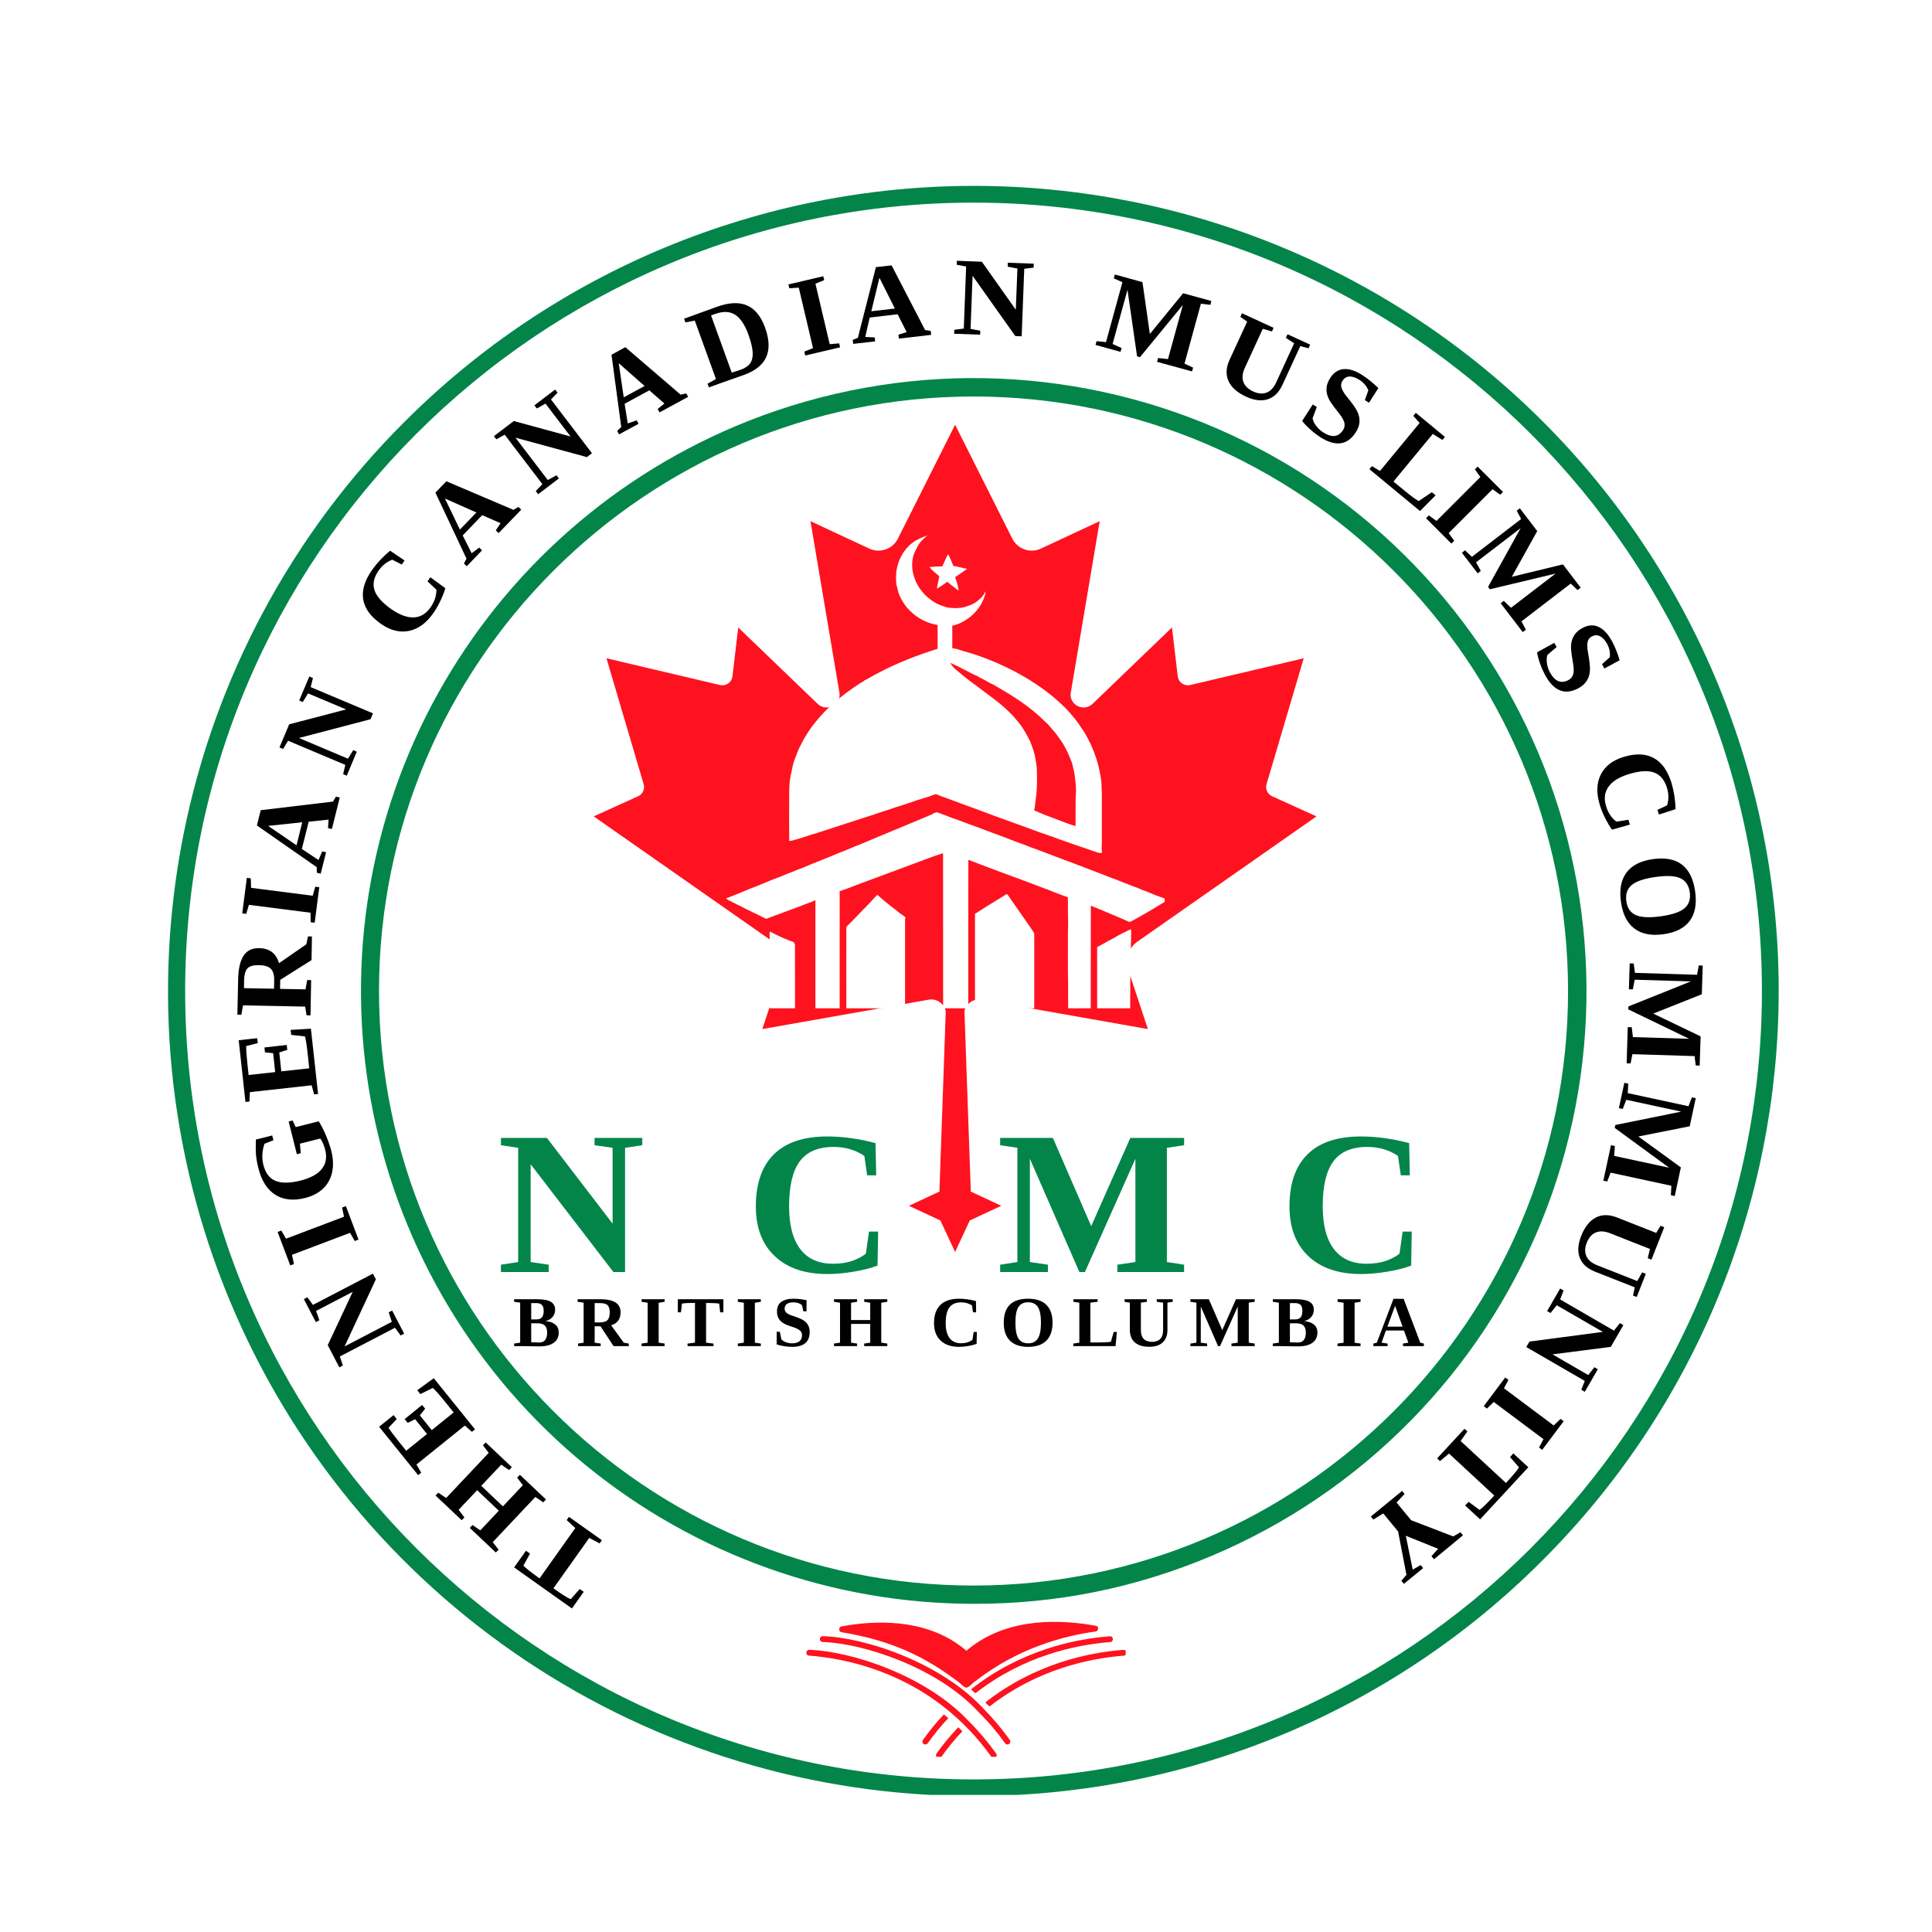 <svg xmlns="http://www.w3.org/2000/svg" xmlns:xlink="http://www.w3.org/1999/xlink" width="500" zoomAndPan="magnify" viewBox="0 0 375 375" height="500" preserveAspectRatio="xMidYMid meet" version="1.2"><defs><clipPath id="71151b8e82"><path d="M 109.617 76.199 L 261.461 76.199 L 261.461 234.719 L 109.617 234.719 Z M 109.617 76.199 "/></clipPath><clipPath id="c1671b0221"><path d="M 153 103.934 L 214 103.934 L 214 166 L 153 166 Z M 153 103.934 "/></clipPath><clipPath id="f651c8ff04"><path d="M 140.965 157 L 226.062 157 L 226.062 195.707 L 140.965 195.707 Z M 140.965 157 "/></clipPath><clipPath id="21b076d561"><path d="M 189 173 L 201 173 L 201 195.707 L 189 195.707 Z M 189 173 "/></clipPath><clipPath id="f437c8842d"><path d="M 164 173 L 176 173 L 176 195.707 L 164 195.707 Z M 164 173 "/></clipPath><clipPath id="03be2a7497"><path d="M 212 180 L 220 180 L 220 195.707 L 212 195.707 Z M 212 180 "/></clipPath><clipPath id="f9010634af"><path d="M 149 180 L 155 180 L 155 195.707 L 149 195.707 Z M 149 180 "/></clipPath><clipPath id="f7230a13b5"><path d="M 181 335 L 187 335 L 187 341 L 181 341 Z M 181 335 "/></clipPath><clipPath id="6e0610d176"><path d="M 191 320 L 218.492 320 L 218.492 332 L 191 332 Z M 191 320 "/></clipPath><clipPath id="76e4f97323"><path d="M 156.254 320 L 194 320 L 194 341 L 156.254 341 Z M 156.254 320 "/></clipPath><clipPath id="bd093ef321"><path d="M 32 36 L 346 36 L 346 348.391 L 32 348.391 Z M 32 36 "/></clipPath><clipPath id="279860b6cd"><path d="M 176.422 225.082 L 194.348 225.082 L 194.348 243.008 L 176.422 243.008 Z M 176.422 225.082 "/></clipPath><clipPath id="fa74eb2ce4"><path d="M 185.383 225.082 L 188.234 231.191 L 194.348 234.043 L 188.234 236.895 L 185.383 243.008 L 182.531 236.895 L 176.422 234.043 L 182.531 231.191 Z M 185.383 225.082 "/></clipPath></defs><g id="c201d6baad"><rect x="0" width="375" y="0" height="375" style="fill:#ffffff;fill-opacity:1;stroke:none;"/><rect x="0" width="375" y="0" height="375" style="fill:#ffffff;fill-opacity:1;stroke:none;"/><rect x="0" width="375" y="0" height="375" style="fill:#ffffff;fill-opacity:1;stroke:none;"/><rect x="0" width="375" y="0" height="375" style="fill:#ffffff;fill-opacity:1;stroke:none;"/><path style=" stroke:none;fill-rule:nonzero;fill:#ff121f;fill-opacity:1;" d="M 180.887 232.645 L 182.16 196.453 C 182.164 196.316 182.113 196.184 182.02 196.086 L 181.797 195.84 C 181.531 195.555 181.156 195.387 180.758 195.387 C 180.676 195.387 180.594 195.398 180.512 195.41 L 145.895 201.527 L 150.469 187.727 C 150.941 186.305 150.426 184.77 149.188 183.906 L 112.43 158.203 L 123.273 153.281 C 123.535 153.16 123.668 152.879 123.59 152.613 L 115.688 125.859 L 140.062 131.602 C 140.109 131.613 140.156 131.621 140.203 131.621 C 140.453 131.621 140.738 131.445 140.777 131.117 L 142.227 118.832 L 159.672 135.609 C 159.895 135.82 160.148 135.93 160.43 135.93 C 160.762 135.93 161.109 135.77 161.324 135.516 C 161.527 135.277 161.602 134.988 161.547 134.656 L 155.488 98.758 L 169.324 105.219 C 169.699 105.395 170.098 105.484 170.512 105.484 C 171.578 105.484 172.539 104.898 173.008 103.957 L 185.383 79.324 L 197.758 103.957 C 198.23 104.898 199.188 105.484 200.254 105.484 C 200.668 105.484 201.07 105.395 201.445 105.219 L 215.281 98.758 L 209.223 134.656 C 209.164 134.988 209.238 135.277 209.445 135.516 C 209.66 135.77 210.004 135.93 210.34 135.93 C 210.621 135.93 210.875 135.82 211.094 135.609 L 228.543 118.832 L 229.988 131.117 C 230.027 131.445 230.312 131.621 230.562 131.621 C 230.609 131.621 230.656 131.613 230.703 131.602 L 255.078 125.859 L 247.18 152.613 C 247.102 152.879 247.234 153.16 247.492 153.281 L 258.34 158.203 L 221.578 183.906 C 220.34 184.77 219.828 186.305 220.297 187.727 L 224.871 201.527 L 190.258 195.41 C 190.176 195.398 190.09 195.387 190.008 195.387 C 189.613 195.387 189.234 195.555 188.973 195.84 L 188.746 196.086 C 188.652 196.184 188.605 196.316 188.609 196.453 L 189.883 232.645 L 180.887 232.645 "/><g clip-rule="nonzero" clip-path="url(#71151b8e82)"><path style=" stroke:none;fill-rule:nonzero;fill:#ffffff;fill-opacity:1;" d="M 185.383 76.199 L 182.875 81.195 L 171.754 103.332 C 171.473 103.891 170.93 104.09 170.512 104.09 C 170.305 104.09 170.109 104.043 169.918 103.957 L 158.508 98.625 L 153.66 96.367 L 154.547 101.613 L 160.012 133.992 L 145.238 119.789 L 141.16 115.867 L 140.504 121.469 L 139.496 130.035 L 118.363 125.055 L 113.66 123.945 L 115.023 128.555 L 122.039 152.309 L 114.074 155.922 L 109.621 157.941 L 113.625 160.742 L 148.383 185.047 C 149.109 185.555 149.414 186.457 149.137 187.289 L 145.301 198.871 L 143.828 203.309 L 148.453 202.492 L 180.742 196.785 L 179.535 231.152 L 179.434 234.039 L 191.332 234.039 L 191.234 231.152 L 190.023 196.785 L 222.312 202.492 L 226.938 203.309 L 225.469 198.871 L 221.629 187.289 C 221.355 186.457 221.66 185.555 222.387 185.047 L 257.145 160.742 L 261.148 157.941 L 256.695 155.922 L 248.73 152.309 L 255.746 128.555 L 257.105 123.945 L 252.406 125.055 L 231.273 130.035 L 230.266 121.469 L 229.605 115.867 L 225.527 119.789 L 210.758 133.992 L 216.219 101.613 L 217.105 96.367 L 212.262 98.625 L 200.848 103.957 C 200.66 104.043 200.461 104.09 200.254 104.09 C 199.84 104.09 199.293 103.891 199.012 103.332 L 187.895 81.195 Z M 185.383 82.441 L 196.504 104.582 C 197.234 106.031 198.715 106.879 200.254 106.879 C 200.855 106.879 201.465 106.75 202.043 106.48 L 213.453 101.152 L 207.84 134.426 C 207.559 136.09 208.91 137.324 210.34 137.324 C 210.941 137.324 211.555 137.105 212.07 136.613 L 227.48 121.793 L 228.598 131.281 C 228.715 132.289 229.582 133.016 230.562 133.016 C 230.719 133.016 230.871 132.996 231.027 132.961 L 253.055 127.77 L 245.832 152.219 C 245.559 153.152 246.016 154.145 246.91 154.551 L 255.527 158.461 L 220.773 182.766 C 219.035 183.98 218.305 186.168 218.965 188.16 L 222.805 199.742 L 190.5 194.039 C 190.336 194.008 190.172 193.992 190.008 193.992 C 189.227 193.992 188.473 194.316 187.938 194.898 L 187.715 195.141 C 187.371 195.512 187.188 196 187.207 196.504 L 188.43 231.25 L 182.34 231.25 L 183.562 196.504 C 183.578 196 183.398 195.512 183.055 195.141 L 182.832 194.898 C 182.297 194.316 181.539 193.992 180.758 193.992 C 180.598 193.992 180.43 194.008 180.266 194.039 L 147.965 199.742 L 151.801 188.16 C 152.465 186.168 151.73 183.98 149.996 182.766 L 115.238 158.461 L 123.855 154.551 C 124.75 154.145 125.211 153.152 124.934 152.219 L 117.715 127.77 L 139.738 132.961 C 139.898 132.996 140.051 133.016 140.203 133.016 C 141.184 133.016 142.055 132.289 142.172 131.281 L 143.289 121.793 L 158.699 136.613 C 159.211 137.105 159.828 137.324 160.43 137.324 C 161.859 137.324 163.211 136.09 162.93 134.426 L 157.312 101.152 L 168.727 106.48 C 169.305 106.75 169.91 106.879 170.512 106.879 C 172.055 106.879 173.535 106.031 174.266 104.582 L 185.383 82.441 "/></g><g clip-rule="nonzero" clip-path="url(#c1671b0221)"><path style=" stroke:none;fill-rule:nonzero;fill:#ffffff;fill-opacity:1;" d="M 153.188 163.238 C 153.781 163.191 154.348 162.98 154.922 162.828 C 155.672 162.574 156.441 162.375 157.191 162.105 C 157.809 161.879 158.461 161.762 159.074 161.523 C 162.344 160.469 165.605 159.406 168.867 158.34 C 169.555 158.184 170.184 157.852 170.867 157.684 C 172.719 157.07 174.57 156.445 176.434 155.859 C 176.93 155.672 177.453 155.555 177.934 155.324 C 178.492 155.219 179.016 154.992 179.559 154.836 C 180.285 154.664 180.953 154.316 181.68 154.137 C 182.48 154.488 183.312 154.77 184.141 155.062 C 186.09 155.793 188.031 156.535 189.992 157.227 C 194 158.758 198.055 160.156 202.074 161.656 C 202.879 161.879 203.637 162.234 204.434 162.461 C 205.148 162.762 205.879 163.027 206.625 163.254 C 208.555 163.969 210.512 164.605 212.461 165.266 C 212.91 165.473 213.383 165.578 213.875 165.578 C 213.918 165.121 213.781 164.668 213.844 164.211 C 213.887 163.754 213.863 163.293 213.871 162.832 C 213.871 160.332 213.871 157.832 213.871 155.332 C 213.871 154.543 213.898 153.754 213.816 152.969 C 213.859 151.504 213.504 150.074 213.211 148.656 C 212.723 146.777 212.023 144.98 211.113 143.266 C 210.738 142.617 210.41 141.938 209.938 141.348 C 209.059 139.945 207.992 138.676 206.852 137.48 C 205.035 135.68 203.059 134.078 200.922 132.676 C 200.457 132.434 200.066 132.078 199.605 131.836 C 195.609 129.414 191.359 127.578 186.855 126.328 C 186.199 126.09 185.527 125.918 184.84 125.809 C 184.84 124.352 184.84 122.895 184.84 121.438 C 186.18 121.184 187.387 120.48 188.438 119.637 C 189.812 118.488 190.867 116.926 191.266 115.168 C 191.273 115.008 191.277 114.848 191.289 114.695 C 191.203 115.145 190.859 115.461 190.621 115.824 C 190.516 115.969 190.387 116.09 190.238 116.188 L 190.105 116.352 C 189.531 116.867 188.883 117.258 188.156 117.523 C 187.707 117.641 187.293 117.867 186.824 117.926 C 186.344 118.043 185.84 117.973 185.355 118.055 C 185.031 117.977 184.703 118.016 184.383 117.977 C 183.453 117.898 182.602 117.492 181.758 117.129 C 180.547 116.426 179.43 115.516 178.625 114.359 C 177.23 112.414 176.598 109.812 177.402 107.5 C 177.789 106.645 178.168 105.766 178.789 105.051 C 179.207 104.68 179.551 104.215 180.051 103.945 C 179.426 104.078 178.859 104.395 178.273 104.648 C 177.02 105.219 176.031 106.227 175.273 107.352 C 174.547 108.531 174.105 109.809 173.949 111.184 C 173.91 112.195 173.844 113.25 174.203 114.219 C 174.387 115.43 175.02 116.516 175.703 117.508 C 176.469 118.52 177.395 119.355 178.48 120.016 C 179.566 120.672 180.734 121.105 181.988 121.312 C 181.988 122.852 182.012 124.395 181.98 125.934 C 178.02 127.164 174.137 128.684 170.461 130.621 C 169.57 131.051 168.746 131.621 167.848 132.035 C 167.512 132.375 167.039 132.496 166.672 132.797 C 163.539 134.863 160.555 137.25 158.238 140.219 C 157.398 141.184 156.738 142.293 156.062 143.375 C 155.703 144.062 155.344 144.75 155 145.449 C 154.609 146.504 154.137 147.539 153.867 148.637 C 153.734 149.223 153.652 149.812 153.496 150.395 C 153.102 152.336 153.184 154.324 153.176 156.289 C 153.176 158.605 153.148 160.922 153.188 163.238 Z M 186.926 129.855 C 187.855 130.281 188.715 130.859 189.68 131.211 C 189.98 131.406 190.289 131.582 190.613 131.734 C 191.332 132.07 191.984 132.531 192.719 132.844 C 196.285 134.867 199.832 137.043 202.738 139.969 C 203.414 140.508 203.926 141.207 204.492 141.844 C 204.984 142.371 205.387 142.977 205.789 143.57 C 206.676 144.766 207.309 146.125 207.844 147.504 C 208.188 148.176 208.23 148.949 208.465 149.66 C 208.75 151.352 208.961 153.078 208.777 154.797 C 208.77 156.641 208.766 158.488 208.766 160.336 C 207.602 160.012 206.48 159.566 205.355 159.137 C 203.793 158.57 202.238 157.965 200.719 157.281 C 200.914 156.574 200.922 155.82 201.039 155.094 C 201.344 153.078 201.309 151.039 201.234 149.004 C 201.164 148.398 201.078 147.797 200.961 147.199 C 200.789 146.059 200.367 144.977 199.949 143.906 C 199.199 142.355 198.316 140.84 197.145 139.562 C 196.699 138.945 196.117 138.449 195.582 137.914 C 193.73 136.125 191.57 134.703 189.543 133.125 C 188.008 132.043 186.555 130.84 185.133 129.617 C 184.871 129.312 184.629 128.988 184.414 128.645 C 185.25 129.051 186.117 129.398 186.926 129.855 Z M 186.926 129.855 "/></g><path style=" stroke:none;fill-rule:nonzero;fill:#ffffff;fill-opacity:1;" d="M 182.305 111.832 C 182.234 112.656 181.914 113.441 181.855 114.262 C 182.531 113.828 183.238 113.441 183.848 112.914 C 184.562 113.539 185.355 114.07 186.086 114.676 C 185.965 113.77 185.695 112.887 185.395 112.023 C 186.164 111.473 186.969 110.969 187.73 110.41 C 186.82 110.254 185.934 109.973 185.02 109.832 C 184.781 109.039 184.375 108.312 184.043 107.555 C 183.566 108.297 183.305 109.152 182.891 109.934 C 182.062 109.93 181.238 109.98 180.414 110.074 C 180.953 110.746 181.641 111.289 182.305 111.832 Z M 182.305 111.832 "/><g clip-rule="nonzero" clip-path="url(#f651c8ff04)"><path style=" stroke:none;fill-rule:nonzero;fill:#ffffff;fill-opacity:1;" d="M 226.414 174.613 C 225.973 174.328 225.461 174.184 224.973 174.008 C 224.07 173.727 223.234 173.273 222.344 172.965 C 221.559 172.699 220.824 172.324 220.039 172.055 C 219.375 171.84 218.746 171.52 218.078 171.312 C 217.391 171.047 216.719 170.73 216.012 170.504 C 214.16 169.777 212.309 169.055 210.441 168.363 C 209.906 168.082 209.305 167.973 208.762 167.711 C 206.078 166.738 203.43 165.676 200.75 164.691 C 200.375 164.582 200.008 164.449 199.652 164.285 C 198.484 163.812 197.277 163.438 196.109 162.957 C 194.023 162.129 191.895 161.406 189.805 160.586 C 188.609 160.145 187.398 159.73 186.215 159.254 C 184.723 158.777 183.281 158.141 181.801 157.641 C 181.469 157.758 181.109 157.855 180.855 158.113 C 180.441 158.223 180.066 158.438 179.672 158.582 C 175.492 160.352 171.289 162.047 167.117 163.824 C 165.609 164.379 164.168 165.094 162.648 165.617 C 160.426 166.633 158.113 167.418 155.883 168.406 C 155.141 168.656 154.422 168.965 153.699 169.27 C 152.719 169.582 151.805 170.074 150.828 170.402 C 149.074 171.055 147.375 171.84 145.621 172.484 C 144.082 173.152 142.523 173.77 140.961 174.367 C 141.113 174.641 141.449 174.73 141.711 174.875 C 142.363 175.172 142.98 175.543 143.637 175.828 C 145.262 176.707 146.953 177.449 148.598 178.293 C 148.996 178.375 149.348 178.047 149.723 177.965 C 151.695 177.234 153.668 176.5 155.641 175.766 C 156.508 175.391 157.418 175.137 158.27 174.727 C 158.27 181.84 158.27 188.949 158.27 196.062 L 162.98 196.062 C 162.98 188.371 162.98 180.68 162.98 172.988 C 164.211 172.566 165.438 172.117 166.641 171.629 C 170.18 170.324 173.691 168.996 177.223 167.695 C 179.16 166.988 181.078 166.211 183.047 165.605 C 183.074 175.73 183.047 185.855 183.059 195.977 C 184.57 196.07 186.078 196.062 187.594 196.055 C 187.715 196.047 187.836 196.023 187.953 195.988 C 187.945 195.715 187.941 195.445 187.945 195.172 C 187.961 185.746 187.922 176.316 187.957 166.883 C 192.754 168.773 197.621 170.477 202.434 172.328 C 204.055 172.918 205.637 173.613 207.273 174.152 C 207.266 175.113 207.316 176.086 207.285 177.055 C 207.285 178.27 207.363 179.484 207.285 180.695 C 207.297 184.195 207.234 187.699 207.324 191.195 C 207.324 192.816 207.316 194.434 207.336 196.051 C 208.77 196.051 210.207 196.043 211.645 196.059 C 211.738 195.766 211.711 195.461 211.715 195.16 C 211.738 188.699 211.699 182.238 211.73 175.781 C 214.156 176.805 216.594 177.793 219 178.855 C 219.344 179.07 219.688 178.75 219.992 178.605 C 221.324 177.891 222.617 177.105 223.926 176.355 C 224.75 175.805 225.641 175.363 226.449 174.789 Z M 226.414 174.613 "/></g><g clip-rule="nonzero" clip-path="url(#21b076d561)"><path style=" stroke:none;fill-rule:nonzero;fill:#ffffff;fill-opacity:1;" d="M 200.637 180.973 C 199.992 179.957 199.27 178.992 198.602 178 C 197.562 176.516 196.535 175.027 195.5 173.543 C 195.344 173.57 195.199 173.629 195.07 173.723 C 194.363 174.246 193.551 174.609 192.836 175.129 C 191.605 175.816 190.461 176.645 189.246 177.359 C 189.246 183.598 189.227 189.836 189.246 196.078 C 193.078 196.07 196.91 196.07 200.746 196.078 C 200.746 191.172 200.746 186.266 200.746 181.359 C 200.75 181.219 200.711 181.09 200.637 180.973 Z M 200.637 180.973 "/></g><g clip-rule="nonzero" clip-path="url(#f437c8842d)"><path style=" stroke:none;fill-rule:nonzero;fill:#ffffff;fill-opacity:1;" d="M 174.445 177.078 C 173.816 176.504 173.078 176.07 172.445 175.508 C 171.832 174.969 171.16 174.508 170.586 173.93 C 170.48 173.852 170.363 173.777 170.254 173.699 C 169.723 174.27 169.18 174.824 168.672 175.414 C 167.172 176.879 165.789 178.449 164.277 179.898 C 164.262 185.289 164.277 190.684 164.277 196.078 C 168.074 196.078 171.871 196.078 175.672 196.078 C 175.676 190.387 175.672 184.695 175.672 179.004 C 175.684 178.707 175.609 178.387 175.758 178.109 C 175.406 177.66 174.844 177.465 174.445 177.078 Z M 174.445 177.078 "/></g><g clip-rule="nonzero" clip-path="url(#03be2a7497)"><path style=" stroke:none;fill-rule:nonzero;fill:#ffffff;fill-opacity:1;" d="M 219.551 180.387 C 219.375 180.41 219.211 180.461 219.059 180.547 C 218.52 180.855 217.945 181.082 217.406 181.379 C 216.887 181.633 216.418 181.977 215.906 182.227 C 214.902 182.719 213.969 183.34 212.957 183.812 C 212.957 187.859 212.945 191.91 212.957 195.961 L 213.082 196.066 C 215.176 196.082 217.27 196.066 219.363 196.078 C 219.363 194.387 219.387 192.695 219.387 191.004 C 219.367 189.504 219.469 188.004 219.453 186.504 C 219.422 184.465 219.605 182.434 219.551 180.387 Z M 219.551 180.387 "/></g><g clip-rule="nonzero" clip-path="url(#f9010634af)"><path style=" stroke:none;fill-rule:nonzero;fill:#ffffff;fill-opacity:1;" d="M 154.305 183.316 C 154.215 183.176 154.16 183.004 154.055 182.879 C 152.879 182.434 151.703 181.973 150.59 181.395 C 150.188 181.227 149.84 180.965 149.414 180.836 C 149.355 181.258 149.387 181.684 149.383 182.109 C 149.383 186.766 149.383 191.422 149.391 196.078 C 151.027 196.078 152.668 196.078 154.309 196.078 C 154.305 191.824 154.316 187.57 154.305 183.316 Z M 154.305 183.316 "/></g><g style="fill:#000000;fill-opacity:1;"><g transform="translate(119.495, 300.858)"><path style="stroke:none" d="M -2.672 -1.906 L -3.109 -1.281 L -5.125 -2.344 L -12.078 7.438 L -11.625 7.75 C -10.312 8.688 -9.344 9.285 -8.719 9.547 L -6.969 7.562 L -6.188 8.109 L -8.484 11.344 L -19.703 3.375 L -17.406 0.141 L -16.625 0.703 L -17.906 3.031 C -17.5 3.469 -16.598 4.188 -15.203 5.188 L -14.766 5.5 L -7.828 -4.266 L -9.5 -5.812 L -9.062 -6.438 Z M -2.672 -1.906 "/></g></g><g style="fill:#000000;fill-opacity:1;"><g transform="translate(106.24, 291.291)"><path style="stroke:none" d="M -0.266 -0.25 L -0.797 0.312 L -2.328 -0.734 L -10.594 8.031 L -9.469 9.5 L -10 10.047 L -15.062 5.266 L -14.531 4.719 L -13.016 5.75 L -9.422 1.938 L -13.625 -2.047 L -17.219 1.766 L -16.094 3.234 L -16.625 3.781 L -21.703 -1.016 L -21.172 -1.562 L -19.641 -0.531 L -11.375 -9.297 L -12.5 -10.75 L -11.969 -11.312 L -6.891 -6.516 L -7.422 -5.953 L -8.953 -7 L -12.828 -2.891 L -8.625 1.094 L -4.75 -3.016 L -5.859 -4.469 L -5.328 -5.031 Z M -0.266 -0.25 "/></g></g><g style="fill:#000000;fill-opacity:1;"><g transform="translate(92.429, 277.73)"><path style="stroke:none" d="M -0.828 0.188 L -2.203 -1.031 L -11.594 6.531 L -10.672 8.125 L -11.266 8.594 L -18.844 -0.797 L -16.031 -3.062 L -15.422 -2.297 L -17.016 -0.594 C -16.586 0.07 -15.906 0.984 -14.969 2.141 L -13.594 3.859 L -9.547 0.609 L -11.859 -2.266 L -13.297 -1.547 L -13.891 -2.281 L -10.5 -5.031 L -9.906 -4.297 L -10.938 -3.016 L -8.625 -0.141 L -4.375 -3.578 L -6.047 -5.656 C -7.191 -7.07 -7.984 -7.961 -8.422 -8.328 L -10.844 -7.141 L -11.438 -7.891 L -8.234 -10.219 L -0.234 -0.297 Z M -0.828 0.188 "/></g></g><g style="fill:#000000;fill-opacity:1;"><g transform="translate(78.631, 259.217)"><path style="stroke:none" d="M -17.281 -4.766 L -16.641 -2.953 L -17.328 -2.594 L -19.656 -7.062 L -18.969 -7.422 L -17.891 -5.938 L -6.25 -12 L -5.672 -10.906 L -11.75 2.125 L -2.578 -2.656 L -3.188 -4.484 L -2.516 -4.844 L -0.188 -0.359 L -0.859 0 L -1.969 -1.5 L -12.672 4.078 L -12.078 5.828 L -12.766 6.188 L -15.016 1.875 L -10.172 -8.469 Z M -17.281 -4.766 "/></g></g><g style="fill:#000000;fill-opacity:1;"><g transform="translate(69.854, 241.289)"><path style="stroke:none" d="M -3.078 -5.125 L -3.453 -6.906 L -2.719 -7.188 L -0.266 -0.688 L -1 -0.406 L -1.906 -2 L -13.172 2.266 L -12.797 4.062 L -13.516 4.328 L -15.969 -2.172 L -15.25 -2.438 L -14.344 -0.859 Z M -3.078 -5.125 "/></g></g><g style="fill:#000000;fill-opacity:1;"><g transform="translate(66.198, 231.877)"><path style="stroke:none" d="M -4.328 -14.234 C -3.836 -13.453 -3.363 -12.52 -2.906 -11.438 C -2.457 -10.363 -2.117 -9.379 -1.891 -8.484 C -1.516 -6.984 -1.461 -5.602 -1.734 -4.344 C -2.004 -3.094 -2.586 -2.035 -3.484 -1.172 C -4.391 -0.316 -5.555 0.289 -6.984 0.656 C -9.285 1.227 -11.219 1.016 -12.781 0.016 C -14.352 -0.984 -15.441 -2.703 -16.047 -5.141 C -16.203 -5.734 -16.316 -6.281 -16.391 -6.781 C -16.473 -7.281 -16.523 -7.754 -16.547 -8.203 C -16.566 -8.648 -16.562 -9.477 -16.531 -10.688 L -13.359 -11.484 L -13.125 -10.562 L -14.859 -9.875 C -15.086 -9.238 -15.223 -8.566 -15.266 -7.859 C -15.316 -7.16 -15.254 -6.469 -15.078 -5.781 C -14.68 -4.188 -13.895 -3.148 -12.719 -2.672 C -11.551 -2.191 -9.926 -2.211 -7.844 -2.734 C -5.906 -3.223 -4.535 -3.973 -3.734 -4.984 C -2.93 -6.004 -2.711 -7.238 -3.078 -8.688 C -3.273 -9.488 -3.586 -10.223 -4.016 -10.891 L -7.984 -9.891 L -7.812 -8.047 L -8.578 -7.844 L -10.172 -14.188 L -9.406 -14.391 L -8.797 -13.109 Z M -4.328 -14.234 "/></g></g><g style="fill:#000000;fill-opacity:1;"><g transform="translate(61.785, 212.717)"><path style="stroke:none" d="M -0.812 -0.297 L -1.297 -2.062 L -13.281 -0.734 L -13.375 1.094 L -14.141 1.172 L -15.453 -10.812 L -11.859 -11.203 L -11.75 -10.25 L -14 -9.672 C -14.008 -8.867 -13.93 -7.727 -13.766 -6.25 L -13.531 -4.062 L -8.375 -4.625 L -8.766 -8.297 L -10.359 -8.453 L -10.453 -9.406 L -6.125 -9.891 L -6.031 -8.938 L -7.578 -8.438 L -7.188 -4.766 L -1.766 -5.359 L -2.047 -8.016 C -2.242 -9.828 -2.426 -11.004 -2.594 -11.547 L -5.266 -11.844 L -5.375 -12.812 L -1.438 -13.047 L -0.047 -0.375 Z M -0.812 -0.297 "/></g></g><g style="fill:#000000;fill-opacity:1;"><g transform="translate(60.251, 197.583)"><path style="stroke:none" d="M -5.891 -5.641 L -0.953 -5.547 L -0.625 -7.359 L 0.141 -7.344 L 0.016 -0.5 L -0.75 -0.516 L -1.016 -2.203 L -13.078 -2.438 L -13.406 -0.625 L -14.172 -0.641 L -14.031 -7.406 C -14 -9.488 -13.648 -11.039 -12.984 -12.062 C -12.328 -13.082 -11.316 -13.578 -9.953 -13.547 C -7.93 -13.516 -6.645 -12.539 -6.094 -10.625 L -0.797 -14.297 L -0.469 -15.828 L 0.297 -15.812 L 0.219 -11.234 L -5.859 -7.391 Z M -10 -10.25 C -11.051 -10.27 -11.785 -10.066 -12.203 -9.641 C -12.617 -9.211 -12.844 -8.414 -12.875 -7.25 L -12.891 -5.781 L -7.062 -5.672 L -7.031 -7.203 C -7.008 -8.285 -7.219 -9.055 -7.656 -9.516 C -8.102 -9.984 -8.883 -10.227 -10 -10.25 Z M -10 -10.25 "/></g></g><g style="fill:#000000;fill-opacity:1;"><g transform="translate(60.989, 179.831)"><path style="stroke:none" d="M -0.297 -5.969 L 0.203 -7.719 L 0.984 -7.625 L 0.094 -0.734 L -0.688 -0.828 L -0.719 -2.672 L -12.672 -4.203 L -13.203 -2.453 L -13.969 -2.547 L -13.078 -9.438 L -12.312 -9.344 L -12.25 -7.5 Z M -0.297 -5.969 "/></g></g><g style="fill:#000000;fill-opacity:1;"><g transform="translate(62.198, 169.805)"><path style="stroke:none" d="M 0.344 -4.562 L 1.094 -4.375 L 0.047 -0.219 L -0.703 -0.406 L -0.719 -1.484 L -12.328 -9.578 L -11.594 -12.547 L 2.453 -14.219 L 3 -15.188 L 3.75 -15 L 2.219 -8.891 L 1.469 -9.078 L 1.578 -10.719 L -2.281 -10.312 L -3.609 -5.016 L -0.375 -2.875 Z M -10.156 -9.5 L -4.641 -5.734 L -3.531 -10.203 Z M -10.156 -9.5 "/></g></g><g style="fill:#000000;fill-opacity:1;"><g transform="translate(67.149, 150.932)"><path style="stroke:none" d="M -7.359 -16.344 L -8.375 -14.672 L -9.078 -14.969 L -7.109 -19.625 L -6.406 -19.328 L -6.844 -17.562 L 5.25 -12.469 L 4.766 -11.328 L -9.125 -7.688 L 0.391 -3.672 L 1.406 -5.328 L 2.109 -5.031 L 0.156 -0.375 L -0.547 -0.672 L -0.125 -2.469 L -11.234 -7.156 L -12.203 -5.562 L -12.906 -5.859 L -11.016 -10.344 L 0.031 -13.234 Z M -7.359 -16.344 "/></g></g><g style="fill:#000000;fill-opacity:1;"><g transform="translate(78.966, 125.935)"><path style="stroke:none" d="M 5.125 -6.906 C 3.758 -4.969 2.176 -3.82 0.375 -3.469 C -1.414 -3.113 -3.223 -3.578 -5.047 -4.859 C -7.035 -6.254 -8.176 -7.832 -8.469 -9.594 C -8.758 -11.352 -8.191 -13.25 -6.766 -15.281 C -5.816 -16.625 -4.645 -17.879 -3.25 -19.047 L -0.438 -17.141 L -0.984 -16.359 L -2.828 -17.297 C -3.879 -16.898 -4.758 -16.203 -5.469 -15.203 C -6.406 -13.859 -6.676 -12.586 -6.281 -11.391 C -5.883 -10.191 -4.812 -8.973 -3.062 -7.734 C -1.438 -6.598 0.023 -6.051 1.328 -6.094 C 2.629 -6.145 3.711 -6.785 4.578 -8.016 C 5.035 -8.672 5.348 -9.301 5.516 -9.906 C 5.691 -10.52 5.766 -11.047 5.734 -11.484 L 4.016 -13.094 L 4.562 -13.891 L 7.469 -11.766 C 7.301 -11.117 6.992 -10.328 6.547 -9.391 C 6.109 -8.453 5.633 -7.625 5.125 -6.906 Z M 5.125 -6.906 "/></g></g><g style="fill:#000000;fill-opacity:1;"><g transform="translate(90.437, 110.07)"><path style="stroke:none" d="M 2.578 -3.781 L 3.125 -3.25 L 0.156 -0.156 L -0.391 -0.688 L 0.109 -1.641 L -5.922 -14.453 L -3.797 -16.656 L 9.219 -11.109 L 10.188 -11.672 L 10.734 -11.141 L 6.344 -6.594 L 5.797 -7.125 L 6.719 -8.516 L 3.156 -10.078 L -0.625 -6.141 L 1.109 -2.688 Z M -4.078 -13.312 L -1.172 -7.281 L 2.031 -10.594 Z M -4.078 -13.312 "/></g></g><g style="fill:#000000;fill-opacity:1;"><g transform="translate(104.134, 96.175)"><path style="stroke:none" d="M 1.75 -17.828 L 0.062 -16.891 L -0.406 -17.5 L 3.609 -20.562 L 4.078 -19.953 L 2.812 -18.641 L 10.766 -8.203 L 9.781 -7.453 L -4.078 -11.219 L 2.188 -3 L 3.875 -3.922 L 4.344 -3.312 L 0.328 -0.25 L -0.141 -0.859 L 1.141 -2.203 L -6.172 -11.797 L -7.797 -10.906 L -8.266 -11.516 L -4.406 -14.453 L 6.609 -11.453 Z M 1.75 -17.828 "/></g></g><g style="fill:#000000;fill-opacity:1;"><g transform="translate(119.972, 84.419)"><path style="stroke:none" d="M 3.609 -2.828 L 3.969 -2.156 L 0.188 -0.109 L -0.172 -0.781 L 0.609 -1.547 L -1.281 -15.562 L 1.406 -17.031 L 12.141 -7.812 L 13.234 -8.062 L 13.594 -7.391 L 8.047 -4.375 L 7.688 -5.047 L 8.984 -6.094 L 6.062 -8.656 L 1.266 -6.047 L 1.875 -2.234 Z M 0.125 -13.922 L 1.094 -7.297 L 5.141 -9.5 Z M 0.125 -13.922 "/></g></g><g style="fill:#000000;fill-opacity:1;"><g transform="translate(137.246, 75.316)"><path style="stroke:none" d="M 8 -10.422 C 7.301 -12.336 6.438 -13.613 5.406 -14.25 C 4.383 -14.895 3.082 -14.93 1.5 -14.359 L 0.766 -14.094 L 4.781 -3 C 5.438 -3.188 6.023 -3.375 6.547 -3.562 C 7.41 -3.875 8.023 -4.301 8.391 -4.844 C 8.754 -5.395 8.906 -6.109 8.844 -6.984 C 8.789 -7.867 8.508 -9.016 8 -10.422 Z M 1.859 -15.75 C 4.242 -16.613 6.207 -16.707 7.75 -16.031 C 9.289 -15.363 10.461 -13.922 11.266 -11.703 C 12.086 -9.41 12.156 -7.504 11.469 -5.984 C 10.781 -4.473 9.332 -3.32 7.125 -2.531 L 2.641 -0.953 L 0.359 -0.125 L 0.094 -0.844 L 1.719 -1.75 L -2.391 -13.094 L -4.203 -12.734 L -4.469 -13.453 Z M 1.859 -15.75 "/></g></g><g style="fill:#000000;fill-opacity:1;"><g transform="translate(155.574, 69.178)"><path style="stroke:none" d="M 5.469 -2.375 L 7.312 -2.531 L 7.484 -1.766 L 0.719 -0.172 L 0.547 -0.938 L 2.234 -1.609 L -0.531 -13.344 L -2.359 -13.219 L -2.547 -13.969 L 4.219 -15.562 L 4.406 -14.812 L 2.703 -14.109 Z M 5.469 -2.375 "/></g></g><g style="fill:#000000;fill-opacity:1;"><g transform="translate(165.385, 66.775)"><path style="stroke:none" d="M 4.391 -1.281 L 4.484 -0.516 L 0.219 -0.031 L 0.125 -0.797 L 1.125 -1.203 L 4.625 -14.922 L 7.672 -15.266 L 14.172 -2.719 L 15.266 -2.547 L 15.359 -1.781 L 9.094 -1.047 L 9 -1.812 L 10.594 -2.312 L 8.844 -5.781 L 3.422 -5.141 L 2.562 -1.375 Z M 5.312 -12.859 L 3.734 -6.359 L 8.312 -6.891 Z M 5.312 -12.859 "/></g></g><g style="fill:#000000;fill-opacity:1;"><g transform="translate(184.791, 64.76)"><path style="stroke:none" d="M 12.688 -12.641 L 10.797 -13 L 10.828 -13.766 L 15.859 -13.578 L 15.828 -12.812 L 14.016 -12.594 L 13.516 0.516 L 12.281 0.469 L 3.984 -11.234 L 3.594 -0.922 L 5.484 -0.562 L 5.453 0.203 L 0.406 0.016 L 0.438 -0.75 L 2.281 -0.984 L 2.734 -13.031 L 0.906 -13.375 L 0.938 -14.141 L 5.797 -13.953 L 12.375 -4.641 Z M 12.688 -12.641 "/></g></g><g style="fill:#000000;fill-opacity:1;"><g transform="translate(212.283, 66.858)"><path style="stroke:none" d="M 8.984 2.469 L 8.422 2.312 L 6.562 -10.609 L 3.672 -0.094 L 5.422 0.703 L 5.219 1.438 L 0.359 0.094 L 0.562 -0.641 L 2.391 -0.453 L 5.578 -12.078 L 3.906 -12.828 L 4.109 -13.578 L 9.469 -12.094 L 10.906 -2.031 L 17.359 -9.938 L 22.844 -8.438 L 22.641 -7.688 L 20.812 -7.906 L 17.625 3.719 L 19.297 4.5 L 19.094 5.234 L 12.297 3.375 L 12.5 2.641 L 14.422 2.844 L 17.312 -7.672 Z M 8.984 2.469 "/></g></g><g style="fill:#000000;fill-opacity:1;"><g transform="translate(234.654, 73.457)"><path style="stroke:none" d="M 8.594 2.531 C 9.551 2.969 10.414 3.039 11.188 2.75 C 11.957 2.457 12.582 1.789 13.062 0.75 L 16.547 -6.828 L 14.938 -7.875 L 15.25 -8.578 L 19.641 -6.562 L 19.328 -5.859 L 17.734 -6.281 L 14.281 1.219 C 13.602 2.695 12.656 3.633 11.438 4.031 C 10.219 4.438 8.805 4.27 7.203 3.531 C 5.484 2.738 4.348 1.727 3.797 0.5 C 3.242 -0.727 3.312 -2.098 4 -3.609 L 7.422 -11.031 L 6.094 -11.953 L 6.406 -12.656 L 12.547 -9.828 L 12.234 -9.125 L 10.453 -9.641 L 6.984 -2.094 C 6.504 -1.062 6.398 -0.148 6.672 0.641 C 6.953 1.441 7.594 2.07 8.594 2.531 Z M 8.594 2.531 "/></g></g><g style="fill:#000000;fill-opacity:1;"><g transform="translate(251.497, 81.532)"><path style="stroke:none" d="M 3.312 -3.031 L 4.094 -2.531 L 3.281 -0.375 C 3.332 0.082 3.551 0.566 3.938 1.078 C 4.32 1.598 4.785 2.035 5.328 2.391 C 7.023 3.473 8.316 3.316 9.203 1.922 C 9.484 1.484 9.562 1.008 9.438 0.5 C 9.312 0 8.973 -0.594 8.422 -1.281 C 7.629 -2.281 7.07 -3.023 6.75 -3.516 C 6.438 -4.016 6.219 -4.504 6.094 -4.984 C 5.969 -5.473 5.941 -5.977 6.016 -6.5 C 6.098 -7.031 6.328 -7.586 6.703 -8.172 C 7.379 -9.223 8.25 -9.797 9.312 -9.891 C 10.375 -9.984 11.594 -9.586 12.969 -8.703 C 13.969 -8.055 14.992 -7.223 16.047 -6.203 L 14.219 -3.359 L 13.422 -3.875 L 14.094 -5.766 C 13.77 -6.586 13.203 -7.258 12.391 -7.781 C 11.66 -8.25 11.008 -8.473 10.438 -8.453 C 9.875 -8.43 9.414 -8.145 9.062 -7.594 C 8.801 -7.188 8.742 -6.738 8.891 -6.25 C 9.047 -5.758 9.395 -5.18 9.938 -4.516 C 11.02 -3.203 11.707 -2.219 12 -1.562 C 12.301 -0.906 12.426 -0.254 12.375 0.391 C 12.332 1.047 12.098 1.703 11.672 2.359 C 10.047 4.898 7.738 5.219 4.75 3.312 C 4.082 2.875 3.43 2.367 2.797 1.797 C 2.16 1.223 1.645 0.68 1.25 0.172 Z M 3.312 -3.031 "/></g></g><g style="fill:#000000;fill-opacity:1;"><g transform="translate(265.497, 90.834)"><path style="stroke:none" d="M 14.469 -5.438 L 12.609 -6.609 L 4.969 2.641 L 7.203 4.469 C 8.359 5.426 9.25 6.078 9.875 6.422 L 12.422 4.703 L 13.156 5.312 L 10.125 8.359 L 0.297 0.234 L 0.781 -0.359 L 2.359 0.578 L 10.047 -8.734 L 8.828 -10.109 L 9.312 -10.703 L 14.953 -6.031 Z M 14.469 -5.438 "/></g></g><g style="fill:#000000;fill-opacity:1;"><g transform="translate(276.276, 100.067)"><path style="stroke:none" d="M 4.906 3.406 L 5.984 4.891 L 5.438 5.438 L 0.516 0.516 L 1.062 -0.031 L 2.547 1.047 L 11.062 -7.469 L 10 -8.969 L 10.531 -9.5 L 15.453 -4.578 L 14.922 -4.047 L 13.422 -5.109 Z M 4.906 3.406 "/></g></g><g style="fill:#000000;fill-opacity:1;"><g transform="translate(283.517, 106.987)"><path style="stroke:none" d="M 5.672 7.391 L 5.312 6.938 L 11.641 -4.484 L 2.984 2.156 L 3.906 3.828 L 3.297 4.297 L 0.234 0.297 L 0.844 -0.172 L 2.172 1.094 L 11.734 -6.25 L 10.875 -7.859 L 11.484 -8.328 L 14.859 -3.906 L 9.922 4.969 L 19.844 2.562 L 23.297 7.078 L 22.688 7.547 L 21.359 6.281 L 11.797 13.625 L 12.656 15.234 L 12.047 15.703 L 7.766 10.109 L 8.375 9.641 L 9.766 10.984 L 18.422 4.344 Z M 5.672 7.391 "/></g></g><g style="fill:#000000;fill-opacity:1;"><g transform="translate(297.331, 125.84)"><path style="stroke:none" d="M 4.359 -1.062 L 4.812 -0.25 L 3.047 1.25 C 2.879 1.688 2.836 2.223 2.922 2.859 C 3.004 3.492 3.195 4.094 3.5 4.656 C 4.469 6.438 5.68 6.93 7.141 6.141 C 7.598 5.891 7.895 5.508 8.031 5 C 8.164 4.488 8.156 3.801 8 2.938 C 7.781 1.676 7.648 0.75 7.609 0.156 C 7.578 -0.426 7.625 -0.957 7.75 -1.438 C 7.875 -1.926 8.094 -2.379 8.406 -2.797 C 8.727 -3.223 9.195 -3.602 9.812 -3.938 C 10.914 -4.539 11.953 -4.617 12.922 -4.172 C 13.898 -3.734 14.781 -2.801 15.562 -1.375 C 16.125 -0.32 16.617 0.906 17.047 2.312 L 14.078 3.922 L 13.625 3.078 L 15.125 1.734 C 15.238 0.848 15.066 -0.016 14.609 -0.859 C 14.191 -1.609 13.727 -2.109 13.219 -2.359 C 12.719 -2.617 12.176 -2.594 11.594 -2.281 C 11.176 -2.051 10.914 -1.688 10.812 -1.188 C 10.707 -0.688 10.738 -0.016 10.906 0.828 C 11.207 2.504 11.328 3.703 11.266 4.422 C 11.211 5.141 11.004 5.773 10.641 6.328 C 10.285 6.879 9.77 7.344 9.094 7.719 C 6.445 9.156 4.273 8.316 2.578 5.203 C 2.203 4.492 1.867 3.734 1.578 2.922 C 1.297 2.117 1.109 1.398 1.016 0.766 Z M 4.359 -1.062 "/></g></g><g style="fill:#000000;fill-opacity:1;"><g transform="translate(308.216, 147.899)"><path style="stroke:none" d="M 2.297 8.297 C 1.609 6.023 1.676 4.07 2.5 2.438 C 3.32 0.801 4.801 -0.336 6.938 -0.984 C 9.258 -1.691 11.203 -1.617 12.766 -0.766 C 14.336 0.086 15.488 1.695 16.219 4.062 C 16.688 5.645 16.953 7.344 17.016 9.156 L 13.781 10.203 L 13.5 9.297 L 15.359 8.422 C 15.711 7.348 15.707 6.223 15.344 5.047 C 14.875 3.484 14.039 2.484 12.844 2.047 C 11.656 1.617 10.035 1.719 7.984 2.344 C 6.086 2.914 4.758 3.734 4 4.797 C 3.238 5.859 3.078 7.109 3.516 8.547 C 3.742 9.305 4.047 9.941 4.422 10.453 C 4.797 10.961 5.172 11.336 5.547 11.578 L 7.859 11.219 L 8.141 12.156 L 4.672 13.141 C 4.266 12.586 3.828 11.852 3.359 10.938 C 2.898 10.02 2.547 9.141 2.297 8.297 Z M 2.297 8.297 "/></g></g><g style="fill:#000000;fill-opacity:1;"><g transform="translate(313.673, 166.69)"><path style="stroke:none" d="M 7.656 3.531 C 5.438 3.844 3.891 4.367 3.016 5.109 C 2.148 5.859 1.812 6.898 2 8.234 C 2.176 9.555 2.785 10.453 3.828 10.922 C 4.879 11.391 6.516 11.469 8.734 11.156 C 10.953 10.844 12.477 10.316 13.312 9.578 C 14.156 8.848 14.488 7.82 14.312 6.5 C 14.125 5.164 13.52 4.258 12.5 3.781 C 11.488 3.301 9.875 3.219 7.656 3.531 Z M 7.172 0.062 C 11.941 -0.602 14.672 1.492 15.359 6.359 C 15.691 8.766 15.336 10.664 14.297 12.062 C 13.254 13.457 11.562 14.316 9.219 14.641 C 6.844 14.973 4.953 14.602 3.547 13.531 C 2.148 12.469 1.285 10.75 0.953 8.375 C 0.617 6.008 0.973 4.113 2.016 2.688 C 3.066 1.27 4.785 0.395 7.172 0.062 Z M 7.172 0.062 "/></g></g><g style="fill:#000000;fill-opacity:1;"><g transform="translate(316.34, 186.613)"><path style="stroke:none" d="M -0.281 9.312 L -0.266 8.734 L 11.859 3.875 L 0.953 3.547 L 0.594 5.422 L -0.172 5.406 L -0.016 0.375 L 0.75 0.391 L 1 2.219 L 13.062 2.594 L 13.391 0.781 L 14.156 0.812 L 13.984 6.375 L 4.547 10.125 L 13.75 14.547 L 13.562 20.219 L 12.797 20.188 L 12.578 18.375 L 0.516 18 L 0.156 19.797 L -0.609 19.781 L -0.391 12.75 L 0.375 12.766 L 0.609 14.688 L 11.516 15.016 Z M -0.281 9.312 "/></g></g><g style="fill:#000000;fill-opacity:1;"><g transform="translate(315.364, 209.813)"><path style="stroke:none" d="M -1.953 9.109 L -1.828 8.547 L 10.969 5.953 L 0.297 3.656 L -0.391 5.438 L -1.141 5.281 L -0.078 0.359 L 0.672 0.516 L 0.578 2.359 L 12.375 4.906 L 13.031 3.172 L 13.781 3.344 L 12.609 8.797 L 2.641 10.781 L 10.891 16.781 L 9.703 22.344 L 8.953 22.172 L 9.047 20.344 L -2.75 17.797 L -3.406 19.516 L -4.156 19.359 L -2.672 12.469 L -1.922 12.625 L -2.047 14.547 L 8.625 16.844 Z M -1.953 9.109 "/></g></g><g style="fill:#000000;fill-opacity:1;"><g transform="translate(310.03, 232.514)"><path style="stroke:none" d="M -2.047 8.719 C -2.43 9.695 -2.453 10.562 -2.109 11.312 C -1.773 12.07 -1.07 12.66 0 13.078 L 7.766 16.141 L 8.703 14.453 L 9.422 14.734 L 7.656 19.234 L 6.938 18.953 L 7.281 17.359 L -0.406 14.328 C -1.926 13.734 -2.922 12.836 -3.391 11.641 C -3.859 10.441 -3.77 9.02 -3.125 7.375 C -2.426 5.613 -1.477 4.426 -0.281 3.812 C 0.906 3.195 2.273 3.191 3.828 3.797 L 11.438 6.797 L 12.281 5.406 L 13 5.688 L 10.516 11.984 L 9.797 11.703 L 10.219 9.906 L 2.484 6.859 C 1.422 6.441 0.504 6.391 -0.266 6.703 C -1.047 7.016 -1.641 7.688 -2.047 8.719 Z M -2.047 8.719 "/></g></g><g style="fill:#000000;fill-opacity:1;"><g transform="translate(303.028, 249.755)"><path style="stroke:none" d="M 5.25 17.141 L 6.438 15.625 L 7.109 16.016 L 4.578 20.391 L 3.906 20 L 4.578 18.281 L -6.781 11.703 L -6.156 10.641 L 8.078 8.766 L -0.859 3.594 L -2.078 5.109 L -2.734 4.719 L -0.203 0.344 L 0.453 0.734 L -0.203 2.469 L 10.234 8.516 L 11.391 7.062 L 12.062 7.453 L 9.625 11.672 L -1.688 13.125 Z M 5.25 17.141 "/></g></g><g style="fill:#000000;fill-opacity:1;"><g transform="translate(292.603, 266.777)"><path style="stroke:none" d="M -2.672 5.344 L -3.984 6.625 L -4.609 6.156 L -0.438 0.594 L 0.188 1.062 L -0.688 2.688 L 8.969 9.906 L 10.297 8.625 L 10.906 9.078 L 6.734 14.641 L 6.125 14.188 L 6.984 12.562 Z M -2.672 5.344 "/></g></g><g style="fill:#000000;fill-opacity:1;"><g transform="translate(286.49, 274.918)"><path style="stroke:none" d="M -2.234 2.406 L -1.672 2.922 L -2.984 4.781 L 5.812 12.922 L 6.188 12.516 C 7.289 11.328 8.008 10.453 8.344 9.891 L 6.609 7.891 L 7.25 7.188 L 10.156 9.875 L 0.797 19.984 L -2.109 17.297 L -1.438 16.578 L 0.688 18.156 C 1.188 17.812 2.02 17.008 3.188 15.75 L 3.547 15.359 L -5.234 7.219 L -6.984 8.672 L -7.547 8.156 Z M -2.234 2.406 "/></g></g><g style="fill:#000000;fill-opacity:1;"><g transform="translate(275.256, 286.822)"><path style="stroke:none" d="M -3.891 10.422 L -6.766 6.938 L -8.688 8.125 L -9.172 7.531 L -3.109 2.562 L -2.625 3.156 L -4.188 4.812 L -1.359 8.25 L 6.812 11.391 L 8.219 10.594 L 8.703 11.188 L 3.078 15.828 L 2.594 15.234 L 3.875 13.797 L -2.391 11.266 L -1.047 17.844 L 0.484 16.953 L 0.969 17.547 L -2.766 20.609 L -3.25 20.016 L -2.266 18.844 Z M -3.891 10.422 "/></g></g><g clip-rule="nonzero" clip-path="url(#f7230a13b5)"><path style=" stroke:none;fill-rule:nonzero;fill:#ff121f;fill-opacity:1;" d="M 181.781 340.352 C 181.348 340.949 182.293 341.605 182.715 341.004 C 183.957 339.25 185.32 337.586 186.797 336.043 C 186.543 335.766 186.266 335.5 186 335.258 C 184.477 336.855 183.07 338.562 181.781 340.352 Z M 181.781 340.352 "/></g><g clip-rule="nonzero" clip-path="url(#6e0610d176)"><path style=" stroke:none;fill-rule:nonzero;fill:#ff121f;fill-opacity:1;" d="M 218.047 320.23 C 211.109 320.777 200.848 322.961 191.371 330.34 C 191.082 330.52 191.934 331.02 192.059 331.23 C 201.312 324.027 211.355 321.895 218.133 321.363 C 218.867 321.309 218.789 320.199 218.047 320.23 Z M 218.047 320.23 "/></g><path style=" stroke:none;fill-rule:nonzero;fill:#ff121f;fill-opacity:1;" d="M 183.203 332.77 C 181.77 334.281 180.438 335.91 179.152 337.719 C 178.973 337.965 179.031 338.332 179.285 338.508 C 179.527 338.676 179.895 338.629 180.062 338.375 C 181.336 336.59 182.648 334.98 184.055 333.492 C 183.777 333.25 183.492 333.004 183.203 332.77 Z M 183.203 332.77 "/><g clip-rule="nonzero" clip-path="url(#76e4f97323)"><path style=" stroke:none;fill-rule:nonzero;fill:#ff121f;fill-opacity:1;" d="M 188.008 334.059 C 179.594 325.094 165.047 320.477 157.102 320.23 C 156.414 320.188 156.238 321.273 157.016 321.352 C 163.805 321.895 173.859 324.039 183.09 331.23 C 186.664 334.023 189.805 337.309 192.434 341.016 C 192.625 341.262 192.977 341.336 193.223 341.137 C 193.465 340.961 193.543 340.605 193.355 340.359 C 191.746 338.109 189.961 335.988 188.008 334.059 Z M 188.008 334.059 "/></g><path style=" stroke:none;fill-rule:nonzero;fill:#ff121f;fill-opacity:1;" d="M 191.168 331.938 C 182.848 322.73 167.879 317.812 159.742 317.578 C 159.465 317.559 159.156 317.789 159.133 318.102 C 159.109 318.422 159.332 318.688 159.656 318.711 C 167.344 318.934 181.781 323.516 189.895 332.262 C 191.781 334.125 193.523 336.168 195.086 338.363 C 195.254 338.629 195.629 338.676 195.863 338.496 C 196.117 338.32 196.184 337.965 195.996 337.711 C 194.52 335.656 192.922 333.727 191.168 331.938 Z M 191.168 331.938 "/><path style=" stroke:none;fill-rule:nonzero;fill:#ff121f;fill-opacity:1;" d="M 188.473 327.91 C 188.773 328.078 189.129 328.676 189.418 328.598 C 198.684 321.398 208.715 319.254 215.504 318.723 C 216.227 318.668 216.16 317.547 215.414 317.602 C 208.457 318.113 197.852 320.441 188.473 327.91 Z M 188.473 327.91 "/><path style=" stroke:none;fill-rule:nonzero;fill:#ff121f;fill-opacity:1;" d="M 163.359 316.812 C 171.34 318.168 178.098 320.5 185.73 326.246 C 186.375 326.645 186.863 327.391 187.574 327.59 C 188.285 327.391 188.762 326.645 189.418 326.246 C 197.695 319.809 206.605 317.504 212.629 316.68 C 213.273 316.625 213.363 315.57 212.652 315.559 C 205.852 314.316 196.184 313.984 188.738 319.477 C 188.352 319.766 187.961 320.078 187.574 320.41 C 187.23 320.121 186.852 319.809 186.41 319.477 C 179.184 314.152 169.875 314.484 163.34 315.684 C 162.73 315.805 162.738 316.727 163.359 316.812 Z M 163.359 316.812 "/><g clip-rule="nonzero" clip-path="url(#bd093ef321)"><path style=" stroke:none;fill-rule:nonzero;fill:#03854a;fill-opacity:1;" d="M 188.965 348.605 C 185.125 348.609 181.293 348.473 177.465 348.195 C 173.633 347.918 169.82 347.5 166.023 346.941 C 162.227 346.383 158.453 345.684 154.707 344.848 C 150.961 344.012 147.25 343.035 143.578 341.926 C 139.902 340.816 136.273 339.57 132.691 338.191 C 129.109 336.812 125.582 335.305 122.109 333.668 C 118.641 332.027 115.234 330.266 111.891 328.375 C 108.551 326.484 105.285 324.477 102.09 322.344 C 98.898 320.215 95.789 317.969 92.762 315.609 C 89.734 313.25 86.797 310.781 83.949 308.203 C 81.105 305.629 78.359 302.949 75.711 300.172 C 73.062 297.391 70.52 294.52 68.086 291.555 C 65.648 288.586 63.324 285.535 61.113 282.395 C 58.902 279.258 56.812 276.043 54.836 272.75 C 52.863 269.461 51.012 266.098 49.285 262.672 C 47.562 259.242 45.965 255.754 44.496 252.207 C 43.027 248.66 41.688 245.066 40.484 241.422 C 39.281 237.777 38.215 234.09 37.281 230.367 C 36.352 226.645 35.559 222.891 34.902 219.109 C 34.246 215.328 33.73 211.523 33.355 207.703 C 32.98 203.883 32.746 200.055 32.656 196.219 C 32.562 192.379 32.613 188.547 32.801 184.711 C 32.992 180.879 33.324 177.055 33.797 173.246 C 34.27 169.438 34.879 165.648 35.633 161.887 C 36.383 158.121 37.273 154.391 38.301 150.691 C 39.324 146.992 40.488 143.336 41.785 139.723 C 43.078 136.109 44.508 132.551 46.066 129.043 C 47.625 125.535 49.312 122.09 51.125 118.707 C 52.938 115.32 54.871 112.012 56.93 108.77 C 58.984 105.527 61.16 102.367 63.449 99.289 C 65.742 96.207 68.141 93.215 70.652 90.312 C 73.164 87.406 75.777 84.602 78.496 81.891 C 80.305 80.082 82.152 78.316 84.047 76.598 C 85.941 74.879 87.879 73.211 89.855 71.586 C 91.832 69.961 93.844 68.391 95.898 66.863 C 97.953 65.34 100.043 63.867 102.168 62.445 C 104.293 61.023 106.453 59.656 108.645 58.34 C 110.84 57.023 113.062 55.762 115.32 54.555 C 117.574 53.348 119.855 52.199 122.168 51.105 C 124.48 50.008 126.816 48.973 129.18 47.992 C 131.543 47.012 133.926 46.094 136.336 45.23 C 138.742 44.367 141.172 43.566 143.617 42.82 C 146.066 42.078 148.527 41.395 151.008 40.773 C 153.488 40.152 155.984 39.59 158.492 39.09 C 161 38.59 163.52 38.152 166.051 37.777 C 168.578 37.402 171.117 37.086 173.664 36.836 C 176.207 36.586 178.758 36.395 181.312 36.27 C 183.867 36.145 186.422 36.078 188.98 36.078 C 191.535 36.078 194.094 36.141 196.648 36.266 C 199.203 36.391 201.75 36.578 204.297 36.828 C 206.844 37.078 209.379 37.391 211.91 37.766 C 214.441 38.141 216.961 38.578 219.469 39.074 C 221.977 39.574 224.473 40.133 226.953 40.754 C 229.434 41.375 231.898 42.059 234.344 42.801 C 236.793 43.543 239.219 44.344 241.629 45.203 C 244.035 46.066 246.422 46.984 248.785 47.965 C 251.148 48.941 253.484 49.977 255.797 51.07 C 258.109 52.164 260.395 53.312 262.648 54.52 C 264.906 55.727 267.129 56.984 269.324 58.301 C 271.516 59.613 273.676 60.98 275.805 62.402 C 277.93 63.824 280.02 65.297 282.074 66.82 C 284.129 68.344 286.145 69.914 288.121 71.539 C 290.098 73.16 292.035 74.832 293.93 76.547 C 295.824 78.266 297.676 80.027 299.484 81.836 C 301.293 83.645 303.059 85.496 304.773 87.391 C 306.492 89.285 308.164 91.223 309.785 93.199 C 311.406 95.176 312.98 97.191 314.504 99.246 C 316.027 101.301 317.5 103.391 318.918 105.52 C 320.34 107.645 321.707 109.805 323.023 112 C 324.336 114.191 325.598 116.418 326.805 118.672 C 328.008 120.93 329.156 123.211 330.25 125.523 C 331.344 127.836 332.379 130.176 333.359 132.539 C 334.336 134.902 335.258 137.285 336.117 139.695 C 336.98 142.102 337.781 144.531 338.523 146.977 C 339.266 149.426 339.945 151.891 340.566 154.371 C 341.188 156.852 341.75 159.348 342.246 161.855 C 342.746 164.363 343.184 166.883 343.559 169.414 C 343.93 171.941 344.242 174.48 344.492 177.023 C 344.746 179.57 344.934 182.121 345.059 184.676 C 345.18 187.23 345.242 189.785 345.242 192.344 C 345.242 194.902 345.18 197.457 345.055 200.012 C 344.926 202.566 344.738 205.113 344.488 207.66 C 344.234 210.207 343.922 212.742 343.547 215.273 C 343.168 217.801 342.73 220.32 342.23 222.828 C 341.73 225.336 341.172 227.832 340.551 230.312 C 339.926 232.793 339.242 235.258 338.5 237.703 C 337.758 240.152 336.953 242.578 336.094 244.988 C 335.23 247.395 334.309 249.781 333.328 252.141 C 332.352 254.504 331.312 256.844 330.219 259.152 C 329.125 261.465 327.973 263.75 326.766 266.004 C 325.559 268.258 324.301 270.484 322.984 272.676 C 321.668 274.867 320.301 277.027 318.879 279.156 C 317.457 281.281 315.98 283.371 314.457 285.422 C 312.934 287.477 311.359 289.492 309.734 291.469 C 308.113 293.445 306.441 295.379 304.723 297.273 C 303.004 299.168 301.242 301.02 299.434 302.828 C 295.82 306.453 292.039 309.895 288.086 313.145 C 284.137 316.398 280.035 319.449 275.781 322.297 C 271.527 325.145 267.145 327.777 262.633 330.195 C 258.121 332.609 253.5 334.797 248.773 336.758 C 244.043 338.715 239.23 340.438 234.332 341.922 C 229.434 343.406 224.477 344.645 219.453 345.641 C 214.434 346.637 209.375 347.379 204.281 347.875 C 199.188 348.371 194.082 348.613 188.965 348.605 Z M 188.965 39.332 C 104.59 39.332 35.938 107.984 35.938 192.359 C 35.938 276.73 104.59 345.383 188.965 345.383 C 273.336 345.383 341.988 276.73 341.988 192.359 C 341.988 107.984 273.336 39.332 188.965 39.332 Z M 188.965 39.332 "/></g><path style=" stroke:none;fill-rule:nonzero;fill:#03854a;fill-opacity:1;" d="M 188.965 311.301 C 185.566 311.297 182.172 311.148 178.785 310.855 C 175.402 310.566 172.035 310.129 168.684 309.547 C 165.336 308.965 162.02 308.242 158.734 307.375 C 155.445 306.512 152.203 305.504 149.004 304.363 C 145.801 303.219 142.656 301.941 139.566 300.527 C 136.477 299.113 133.449 297.57 130.492 295.898 C 127.531 294.227 124.652 292.43 121.848 290.512 C 119.043 288.59 116.324 286.555 113.695 284.402 C 111.062 282.25 108.531 279.992 106.094 277.621 C 103.656 275.25 101.328 272.781 99.102 270.215 C 96.875 267.645 94.766 264.984 92.77 262.234 C 90.773 259.484 88.895 256.656 87.141 253.742 C 85.387 250.832 83.762 247.852 82.262 244.801 C 80.762 241.754 79.398 238.645 78.164 235.477 C 76.93 232.309 75.836 229.094 74.879 225.836 C 73.922 222.574 73.105 219.277 72.43 215.945 C 71.758 212.617 71.227 209.262 70.84 205.887 C 70.449 202.508 70.207 199.121 70.113 195.727 C 70.016 192.328 70.062 188.934 70.258 185.539 C 70.449 182.148 70.789 178.77 71.273 175.402 C 71.758 172.039 72.383 168.703 73.152 165.395 C 73.922 162.082 74.832 158.812 75.879 155.578 C 76.93 152.348 78.117 149.164 79.438 146.035 C 80.762 142.902 82.215 139.836 83.801 136.828 C 85.387 133.824 87.098 130.891 88.934 128.031 C 90.77 125.172 92.727 122.395 94.801 119.703 C 96.875 117.012 99.062 114.414 101.359 111.906 C 103.656 109.402 106.055 107 108.559 104.703 C 111.062 102.402 113.66 100.215 116.348 98.141 C 119.039 96.062 121.812 94.105 124.672 92.266 C 127.531 90.43 130.461 88.715 133.469 87.129 C 136.473 85.539 139.539 84.086 142.668 82.762 C 144.465 82.004 146.273 81.289 148.102 80.621 C 149.934 79.953 151.777 79.328 153.637 78.75 C 155.496 78.172 157.367 77.641 159.254 77.152 C 161.137 76.668 163.035 76.227 164.941 75.836 C 166.848 75.441 168.762 75.094 170.688 74.797 C 172.609 74.496 174.543 74.246 176.477 74.043 C 178.414 73.836 180.355 73.68 182.297 73.57 C 184.242 73.461 186.188 73.402 188.137 73.387 C 190.082 73.375 192.027 73.406 193.973 73.488 C 195.918 73.57 197.859 73.703 199.801 73.879 C 201.738 74.055 203.672 74.281 205.602 74.555 C 207.527 74.824 209.449 75.145 211.359 75.512 C 213.273 75.879 215.176 76.293 217.066 76.75 C 218.961 77.211 220.84 77.719 222.707 78.27 C 224.574 78.82 226.426 79.418 228.266 80.062 C 230.102 80.707 231.922 81.395 233.727 82.125 C 235.531 82.859 237.316 83.637 239.082 84.457 C 240.848 85.277 242.594 86.137 244.316 87.043 C 246.039 87.949 247.738 88.898 249.418 89.887 C 251.094 90.875 252.746 91.906 254.371 92.977 C 256 94.047 257.598 95.156 259.168 96.305 C 260.742 97.453 262.285 98.641 263.797 99.867 C 265.312 101.09 266.793 102.352 268.246 103.648 C 269.699 104.949 271.117 106.281 272.504 107.648 C 273.891 109.016 275.242 110.414 276.559 111.848 C 277.875 113.281 279.16 114.746 280.402 116.242 C 281.648 117.738 282.859 119.266 284.027 120.82 C 285.199 122.379 286.332 123.961 287.426 125.574 C 288.516 127.184 289.57 128.82 290.582 130.484 C 291.594 132.148 292.566 133.836 293.496 135.547 C 294.426 137.254 295.312 138.988 296.16 140.742 C 297.004 142.496 297.805 144.27 298.562 146.066 C 299.32 147.859 300.031 149.668 300.703 151.496 C 301.371 153.328 301.992 155.172 302.57 157.031 C 303.148 158.891 303.684 160.762 304.168 162.648 C 304.656 164.531 305.094 166.43 305.488 168.336 C 305.879 170.242 306.227 172.156 306.527 174.082 C 306.824 176.008 307.078 177.938 307.281 179.871 C 307.484 181.809 307.641 183.75 307.75 185.691 C 307.859 187.637 307.922 189.582 307.934 191.531 C 307.949 193.477 307.914 195.422 307.832 197.367 C 307.75 199.312 307.621 201.258 307.445 203.195 C 307.266 205.133 307.043 207.066 306.77 208.996 C 306.496 210.922 306.176 212.844 305.812 214.758 C 305.445 216.668 305.031 218.57 304.57 220.461 C 304.109 222.355 303.605 224.234 303.055 226.102 C 302.5 227.969 301.902 229.82 301.262 231.66 C 300.617 233.496 299.93 235.316 299.195 237.121 C 298.465 238.926 297.688 240.711 296.867 242.477 C 296.047 244.242 295.184 245.988 294.277 247.711 C 293.371 249.434 292.426 251.133 291.434 252.812 C 290.445 254.488 289.414 256.141 288.344 257.766 C 287.273 259.395 286.164 260.992 285.016 262.562 C 283.867 264.137 282.68 265.68 281.457 267.191 C 280.23 268.707 278.969 270.188 277.672 271.641 C 276.375 273.094 275.043 274.512 273.676 275.898 C 272.309 277.285 270.906 278.637 269.473 279.953 C 268.039 281.273 266.574 282.555 265.078 283.801 C 263.582 285.043 262.055 286.254 260.5 287.422 C 258.945 288.594 257.359 289.727 255.75 290.82 C 254.137 291.914 252.5 292.965 250.84 293.977 C 249.176 294.992 247.488 295.961 245.777 296.891 C 244.066 297.82 242.336 298.707 240.578 299.555 C 238.824 300.398 237.051 301.199 235.258 301.957 C 220.461 308.223 205.031 311.34 188.965 311.301 Z M 188.965 76.961 C 125.336 76.961 73.566 128.734 73.566 192.359 C 73.566 255.984 125.336 307.754 188.965 307.754 C 252.59 307.754 304.359 255.984 304.359 192.359 C 304.359 128.734 252.59 76.961 188.965 76.961 Z M 188.965 76.961 "/><g clip-rule="nonzero" clip-path="url(#279860b6cd)"><g clip-rule="nonzero" clip-path="url(#fa74eb2ce4)"><path style=" stroke:none;fill-rule:nonzero;fill:#ff121f;fill-opacity:1;" d="M 176.422 225.082 L 194.348 225.082 L 194.348 243.008 L 176.422 243.008 Z M 176.422 225.082 "/></g></g><g style="fill:#03854a;fill-opacity:1;"><g transform="translate(96.481, 246.898)"><path style="stroke:none" d="M 22.422 -24.109 L 18.922 -24.609 L 18.922 -26.031 L 28.188 -26.031 L 28.188 -24.609 L 24.844 -24.109 L 24.844 0 L 22.578 0 L 6.516 -20.922 L 6.516 -1.938 L 10.016 -1.422 L 10.016 0 L 0.75 0 L 0.75 -1.422 L 4.094 -1.938 L 4.094 -24.109 L 0.75 -24.609 L 0.75 -26.031 L 9.672 -26.031 L 22.422 -9.391 Z M 22.422 -24.109 "/></g></g><g style="fill:#03854a;fill-opacity:1;"><g transform="translate(144.77, 246.898)"><path style="stroke:none" d="M 15.812 0.391 C 11.457 0.391 8.055 -0.766 5.609 -3.078 C 3.16 -5.398 1.938 -8.613 1.938 -12.719 C 1.938 -17.164 3.102 -20.539 5.438 -22.844 C 7.781 -25.156 11.234 -26.312 15.797 -26.312 C 18.816 -26.312 21.941 -25.879 25.172 -25.016 L 25.297 -18.766 L 23.547 -18.766 L 23 -22.531 C 21.289 -23.695 19.305 -24.281 17.047 -24.281 C 14.035 -24.281 11.836 -23.344 10.453 -21.469 C 9.078 -19.602 8.391 -16.703 8.391 -12.766 C 8.391 -9.129 9.113 -6.359 10.562 -4.453 C 12.008 -2.555 14.117 -1.609 16.891 -1.609 C 18.348 -1.609 19.625 -1.801 20.719 -2.188 C 21.812 -2.582 22.672 -3.047 23.297 -3.578 L 23.906 -7.844 L 25.672 -7.844 L 25.562 -1.25 C 24.395 -0.789 22.879 -0.398 21.016 -0.078 C 19.148 0.234 17.414 0.391 15.812 0.391 Z M 15.812 0.391 "/></g></g><g style="fill:#03854a;fill-opacity:1;"><g transform="translate(193.459, 246.898)"><path style="stroke:none" d="M 17.125 0 L 16.047 0 L 6.438 -21.984 L 6.438 -1.938 L 9.938 -1.422 L 9.938 0 L 0.672 0 L 0.672 -1.422 L 4.016 -1.938 L 4.016 -24.109 L 0.672 -24.609 L 0.672 -26.031 L 10.906 -26.031 L 18.344 -8.906 L 25.938 -26.031 L 36.375 -26.031 L 36.375 -24.609 L 33.031 -24.109 L 33.031 -1.938 L 36.375 -1.422 L 36.375 0 L 23.422 0 L 23.422 -1.422 L 26.922 -1.938 L 26.922 -21.984 Z M 17.125 0 "/></g></g><g style="fill:#03854a;fill-opacity:1;"><g transform="translate(248.347, 246.898)"><path style="stroke:none" d="M 15.812 0.391 C 11.457 0.391 8.055 -0.766 5.609 -3.078 C 3.16 -5.398 1.938 -8.613 1.938 -12.719 C 1.938 -17.164 3.102 -20.539 5.438 -22.844 C 7.781 -25.156 11.234 -26.312 15.797 -26.312 C 18.816 -26.312 21.941 -25.879 25.172 -25.016 L 25.297 -18.766 L 23.547 -18.766 L 23 -22.531 C 21.289 -23.695 19.305 -24.281 17.047 -24.281 C 14.035 -24.281 11.836 -23.344 10.453 -21.469 C 9.078 -19.602 8.391 -16.703 8.391 -12.766 C 8.391 -9.129 9.113 -6.359 10.562 -4.453 C 12.008 -2.555 14.117 -1.609 16.891 -1.609 C 18.348 -1.609 19.625 -1.801 20.719 -2.188 C 21.812 -2.582 22.672 -3.047 23.297 -3.578 L 23.906 -7.844 L 25.672 -7.844 L 25.562 -1.25 C 24.395 -0.789 22.879 -0.398 21.016 -0.078 C 19.148 0.234 17.414 0.391 15.812 0.391 Z M 15.812 0.391 "/></g></g><g style="fill:#000000;fill-opacity:1;"><g transform="translate(99.559, 261.284)"><path style="stroke:none" d="M 5.969 -6.859 C 5.969 -7.391 5.852 -7.77 5.625 -8 C 5.395 -8.238 5.016 -8.359 4.484 -8.359 L 3.547 -8.359 L 3.547 -5.188 L 4.547 -5.188 C 5.023 -5.188 5.379 -5.312 5.609 -5.562 C 5.848 -5.82 5.969 -6.254 5.969 -6.859 Z M 6.641 -2.656 C 6.641 -3.258 6.488 -3.707 6.188 -4 C 5.895 -4.289 5.406 -4.438 4.719 -4.438 L 3.547 -4.438 L 3.547 -0.75 C 4.191 -0.719 4.703 -0.703 5.078 -0.703 C 5.609 -0.703 6 -0.863 6.25 -1.188 C 6.508 -1.508 6.641 -2 6.641 -2.656 Z M 0.234 0 L 0.234 -0.5 L 1.406 -0.672 L 1.406 -8.438 L 0.234 -8.609 L 0.234 -9.109 L 4.656 -9.109 C 5.863 -9.109 6.754 -8.945 7.328 -8.625 C 7.898 -8.301 8.188 -7.773 8.188 -7.047 C 8.188 -6.504 8.016 -6.035 7.672 -5.641 C 7.336 -5.242 6.883 -4.988 6.312 -4.875 C 7.156 -4.781 7.797 -4.547 8.234 -4.172 C 8.672 -3.805 8.891 -3.301 8.891 -2.656 C 8.891 -1.77 8.562 -1.098 7.906 -0.641 C 7.258 -0.18 6.328 0.047 5.109 0.047 L 2.016 0 Z M 0.234 0 "/></g></g><g style="fill:#000000;fill-opacity:1;"><g transform="translate(111.877, 261.284)"><path style="stroke:none" d="M 3.547 -3.859 L 3.547 -0.672 L 4.719 -0.5 L 4.719 0 L 0.328 0 L 0.328 -0.5 L 1.406 -0.672 L 1.406 -8.438 L 0.234 -8.609 L 0.234 -9.109 L 4.594 -9.109 C 5.926 -9.109 6.922 -8.898 7.578 -8.484 C 8.242 -8.078 8.578 -7.438 8.578 -6.562 C 8.578 -5.258 7.969 -4.422 6.75 -4.047 L 9.188 -0.672 L 10.172 -0.5 L 10.172 0 L 7.219 0 L 4.672 -3.859 Z M 6.469 -6.547 C 6.469 -7.223 6.328 -7.691 6.047 -7.953 C 5.766 -8.223 5.25 -8.359 4.5 -8.359 L 3.547 -8.359 L 3.547 -4.609 L 4.531 -4.609 C 5.227 -4.609 5.723 -4.75 6.016 -5.031 C 6.316 -5.32 6.469 -5.828 6.469 -6.547 Z M 6.469 -6.547 "/></g></g><g style="fill:#000000;fill-opacity:1;"><g transform="translate(124.067, 261.284)"><path style="stroke:none" d="M 3.781 -0.672 L 4.938 -0.5 L 4.938 0 L 0.469 0 L 0.469 -0.5 L 1.641 -0.672 L 1.641 -8.422 L 0.469 -8.609 L 0.469 -9.109 L 4.938 -9.109 L 4.938 -8.609 L 3.781 -8.422 Z M 3.781 -0.672 "/></g></g><g style="fill:#000000;fill-opacity:1;"><g transform="translate(131.346, 261.284)"><path style="stroke:none" d="M 2.109 0 L 2.109 -0.5 L 3.547 -0.672 L 3.547 -8.391 L 3.203 -8.391 C 2.172 -8.391 1.441 -8.344 1.016 -8.25 L 0.828 -6.562 L 0.219 -6.562 L 0.219 -9.109 L 9.062 -9.109 L 9.062 -6.562 L 8.438 -6.562 L 8.25 -8.25 C 7.875 -8.332 7.133 -8.375 6.031 -8.375 L 5.703 -8.375 L 5.703 -0.672 L 7.141 -0.5 L 7.141 0 Z M 2.109 0 "/></g></g><g style="fill:#000000;fill-opacity:1;"><g transform="translate(142.738, 261.284)"><path style="stroke:none" d="M 3.781 -0.672 L 4.938 -0.5 L 4.938 0 L 0.469 0 L 0.469 -0.5 L 1.641 -0.672 L 1.641 -8.422 L 0.469 -8.609 L 0.469 -9.109 L 4.938 -9.109 L 4.938 -8.609 L 3.781 -8.422 Z M 3.781 -0.672 "/></g></g><g style="fill:#000000;fill-opacity:1;"><g transform="translate(150.017, 261.284)"><path style="stroke:none" d="M 0.734 -2.797 L 1.344 -2.797 L 1.641 -1.328 C 1.828 -1.109 2.113 -0.922 2.5 -0.766 C 2.883 -0.617 3.285 -0.547 3.703 -0.547 C 5.004 -0.547 5.656 -1.082 5.656 -2.156 C 5.656 -2.488 5.531 -2.77 5.281 -3 C 5.031 -3.227 4.641 -3.438 4.109 -3.625 C 3.336 -3.875 2.781 -4.078 2.438 -4.234 C 2.094 -4.398 1.801 -4.594 1.562 -4.812 C 1.332 -5.031 1.145 -5.297 1 -5.609 C 0.863 -5.922 0.797 -6.301 0.797 -6.75 C 0.797 -7.551 1.066 -8.16 1.609 -8.578 C 2.16 -8.992 2.957 -9.203 4 -9.203 C 4.758 -9.203 5.602 -9.109 6.531 -8.922 L 6.531 -6.75 L 5.922 -6.75 L 5.625 -8 C 5.156 -8.332 4.613 -8.5 4 -8.5 C 3.445 -8.5 3.02 -8.395 2.719 -8.188 C 2.426 -7.988 2.281 -7.676 2.281 -7.25 C 2.281 -6.945 2.398 -6.688 2.641 -6.469 C 2.891 -6.25 3.281 -6.055 3.812 -5.891 C 4.852 -5.555 5.566 -5.258 5.953 -5 C 6.336 -4.75 6.629 -4.438 6.828 -4.062 C 7.035 -3.695 7.141 -3.266 7.141 -2.766 C 7.141 -0.828 6.004 0.141 3.734 0.141 C 3.211 0.141 2.68 0.094 2.141 0 C 1.598 -0.082 1.129 -0.195 0.734 -0.344 Z M 0.734 -2.797 "/></g></g><g style="fill:#000000;fill-opacity:1;"><g transform="translate(161.644, 261.284)"><path style="stroke:none" d="M 0.234 0 L 0.234 -0.5 L 1.406 -0.672 L 1.406 -8.422 L 0.234 -8.609 L 0.234 -9.109 L 4.719 -9.109 L 4.719 -8.609 L 3.547 -8.422 L 3.547 -5.062 L 7.266 -5.062 L 7.266 -8.422 L 6.094 -8.609 L 6.094 -9.109 L 10.578 -9.109 L 10.578 -8.609 L 9.406 -8.422 L 9.406 -0.672 L 10.578 -0.5 L 10.578 0 L 6.094 0 L 6.094 -0.5 L 7.266 -0.672 L 7.266 -4.312 L 3.547 -4.312 L 3.547 -0.672 L 4.719 -0.5 L 4.719 0 Z M 0.234 0 "/></g></g><g style="fill:#000000;fill-opacity:1;"><g transform="translate(174.97, 261.284)"><path style="stroke:none" d=""/></g></g><g style="fill:#000000;fill-opacity:1;"><g transform="translate(180.62, 261.284)"><path style="stroke:none" d="M 5.531 0.141 C 4.008 0.141 2.816 -0.266 1.953 -1.078 C 1.098 -1.891 0.672 -3.016 0.672 -4.453 C 0.672 -6.004 1.078 -7.18 1.891 -7.984 C 2.711 -8.797 3.926 -9.203 5.531 -9.203 C 6.582 -9.203 7.676 -9.051 8.812 -8.75 L 8.844 -6.562 L 8.234 -6.562 L 8.047 -7.891 C 7.453 -8.297 6.758 -8.5 5.969 -8.5 C 4.914 -8.5 4.145 -8.172 3.656 -7.516 C 3.176 -6.859 2.938 -5.844 2.938 -4.469 C 2.938 -3.195 3.188 -2.227 3.688 -1.562 C 4.195 -0.895 4.938 -0.562 5.906 -0.562 C 6.414 -0.562 6.863 -0.629 7.25 -0.766 C 7.633 -0.898 7.93 -1.062 8.141 -1.25 L 8.359 -2.75 L 8.984 -2.75 L 8.938 -0.438 C 8.531 -0.281 8 -0.145 7.344 -0.031 C 6.695 0.082 6.094 0.141 5.531 0.141 Z M 5.531 0.141 "/></g></g><g style="fill:#000000;fill-opacity:1;"><g transform="translate(194.157, 261.284)"><path style="stroke:none" d="M 2.938 -4.562 C 2.938 -3.113 3.133 -2.082 3.531 -1.469 C 3.926 -0.852 4.551 -0.547 5.406 -0.547 C 6.258 -0.547 6.883 -0.852 7.281 -1.469 C 7.688 -2.094 7.891 -3.125 7.891 -4.562 C 7.891 -6 7.688 -7.016 7.281 -7.609 C 6.883 -8.211 6.258 -8.516 5.406 -8.516 C 4.551 -8.516 3.926 -8.211 3.531 -7.609 C 3.133 -7.016 2.938 -6 2.938 -4.562 Z M 0.672 -4.562 C 0.672 -7.656 2.25 -9.203 5.406 -9.203 C 6.969 -9.203 8.145 -8.805 8.938 -8.016 C 9.738 -7.234 10.141 -6.082 10.141 -4.562 C 10.141 -3.02 9.734 -1.848 8.922 -1.047 C 8.117 -0.254 6.945 0.141 5.406 0.141 C 3.875 0.141 2.703 -0.254 1.891 -1.047 C 1.078 -1.836 0.672 -3.008 0.672 -4.562 Z M 0.672 -4.562 "/></g></g><g style="fill:#000000;fill-opacity:1;"><g transform="translate(208.093, 261.284)"><path style="stroke:none" d="M 4.953 -8.609 L 3.547 -8.438 L 3.547 -0.719 L 5.391 -0.719 C 6.359 -0.719 7.07 -0.766 7.531 -0.859 L 8.078 -2.75 L 8.688 -2.75 L 8.438 0 L 0.234 0 L 0.234 -0.5 L 1.406 -0.672 L 1.406 -8.438 L 0.25 -8.609 L 0.25 -9.109 L 4.953 -9.109 Z M 4.953 -8.609 "/></g></g><g style="fill:#000000;fill-opacity:1;"><g transform="translate(217.927, 261.284)"><path style="stroke:none" d="M 5.688 -0.828 C 6.363 -0.828 6.891 -1.016 7.266 -1.391 C 7.641 -1.773 7.828 -2.336 7.828 -3.078 L 7.828 -8.438 L 6.594 -8.609 L 6.594 -9.109 L 9.703 -9.109 L 9.703 -8.609 L 8.672 -8.438 L 8.672 -3.125 C 8.672 -2.082 8.363 -1.281 7.75 -0.719 C 7.145 -0.156 6.281 0.125 5.156 0.125 C 3.938 0.125 3 -0.156 2.344 -0.719 C 1.695 -1.289 1.375 -2.113 1.375 -3.188 L 1.375 -8.438 L 0.344 -8.609 L 0.344 -9.109 L 4.688 -9.109 L 4.688 -8.609 L 3.516 -8.438 L 3.516 -3.094 C 3.516 -2.363 3.695 -1.801 4.062 -1.406 C 4.438 -1.02 4.977 -0.828 5.688 -0.828 Z M 5.688 -0.828 "/></g></g><g style="fill:#000000;fill-opacity:1;"><g transform="translate(230.82, 261.284)"><path style="stroke:none" d="M 5.984 0 L 5.609 0 L 2.25 -7.688 L 2.25 -0.672 L 3.484 -0.5 L 3.484 0 L 0.234 0 L 0.234 -0.5 L 1.406 -0.672 L 1.406 -8.438 L 0.234 -8.609 L 0.234 -9.109 L 3.812 -9.109 L 6.422 -3.109 L 9.078 -9.109 L 12.719 -9.109 L 12.719 -8.609 L 11.562 -8.438 L 11.562 -0.672 L 12.719 -0.5 L 12.719 0 L 8.203 0 L 8.203 -0.5 L 9.422 -0.672 L 9.422 -7.688 Z M 5.984 0 "/></g></g><g style="fill:#000000;fill-opacity:1;"><g transform="translate(246.819, 261.284)"><path style="stroke:none" d="M 5.969 -6.859 C 5.969 -7.391 5.852 -7.77 5.625 -8 C 5.395 -8.238 5.016 -8.359 4.484 -8.359 L 3.547 -8.359 L 3.547 -5.188 L 4.547 -5.188 C 5.023 -5.188 5.379 -5.312 5.609 -5.562 C 5.848 -5.82 5.969 -6.254 5.969 -6.859 Z M 6.641 -2.656 C 6.641 -3.258 6.488 -3.707 6.188 -4 C 5.895 -4.289 5.406 -4.438 4.719 -4.438 L 3.547 -4.438 L 3.547 -0.75 C 4.191 -0.719 4.703 -0.703 5.078 -0.703 C 5.609 -0.703 6 -0.863 6.25 -1.188 C 6.508 -1.508 6.641 -2 6.641 -2.656 Z M 0.234 0 L 0.234 -0.5 L 1.406 -0.672 L 1.406 -8.438 L 0.234 -8.609 L 0.234 -9.109 L 4.656 -9.109 C 5.863 -9.109 6.754 -8.945 7.328 -8.625 C 7.898 -8.301 8.188 -7.773 8.188 -7.047 C 8.188 -6.504 8.016 -6.035 7.672 -5.641 C 7.336 -5.242 6.883 -4.988 6.312 -4.875 C 7.156 -4.781 7.797 -4.547 8.234 -4.172 C 8.672 -3.805 8.891 -3.301 8.891 -2.656 C 8.891 -1.77 8.562 -1.098 7.906 -0.641 C 7.258 -0.18 6.328 0.047 5.109 0.047 L 2.016 0 Z M 0.234 0 "/></g></g><g style="fill:#000000;fill-opacity:1;"><g transform="translate(259.149, 261.284)"><path style="stroke:none" d="M 3.781 -0.672 L 4.938 -0.5 L 4.938 0 L 0.469 0 L 0.469 -0.5 L 1.641 -0.672 L 1.641 -8.422 L 0.469 -8.609 L 0.469 -9.109 L 4.938 -9.109 L 4.938 -8.609 L 3.781 -8.422 Z M 3.781 -0.672 "/></g></g><g style="fill:#000000;fill-opacity:1;"><g transform="translate(266.428, 261.284)"><path style="stroke:none" d="M 2.906 -0.5 L 2.906 0 L 0.141 0 L 0.141 -0.5 L 0.812 -0.672 L 4.047 -9.188 L 6.016 -9.188 L 9.25 -0.672 L 9.938 -0.5 L 9.938 0 L 5.891 0 L 5.891 -0.5 L 6.938 -0.672 L 6.078 -3.031 L 2.578 -3.031 L 1.734 -0.672 Z M 4.359 -7.812 L 2.859 -3.781 L 5.812 -3.781 Z M 4.359 -7.812 "/></g></g></g></svg>